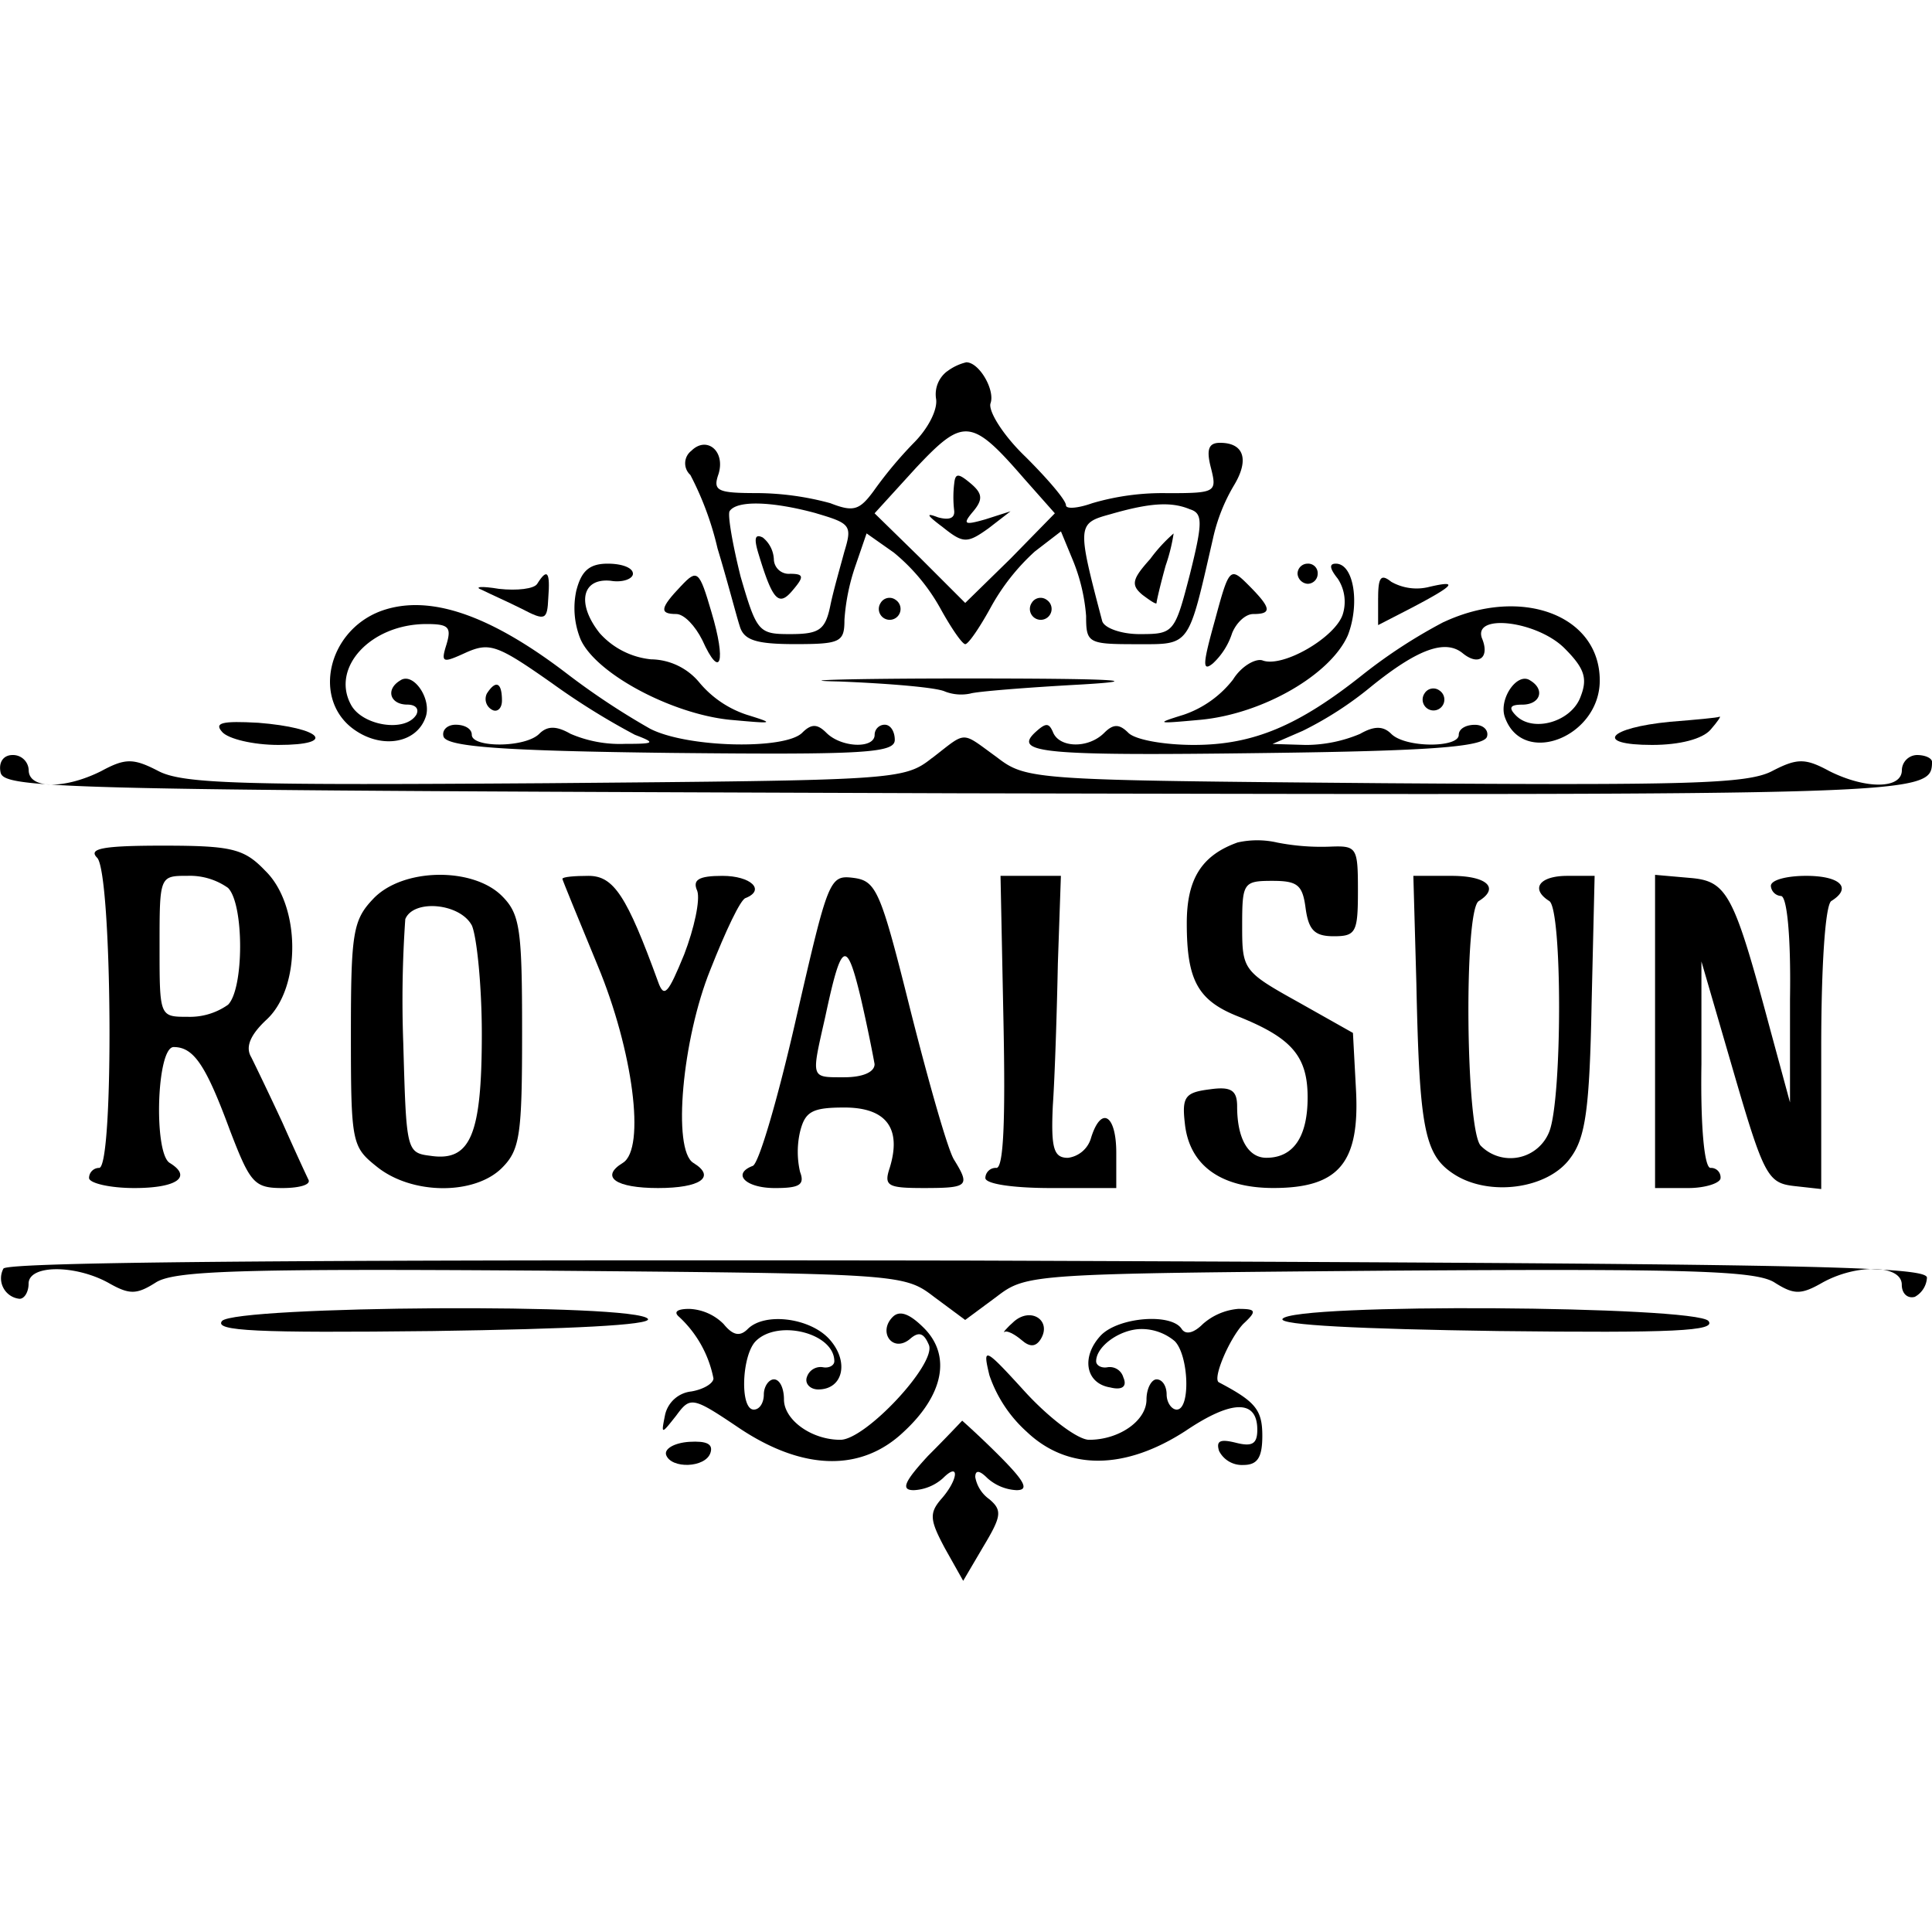<svg xmlns="http://www.w3.org/2000/svg" xmlns:xlink="http://www.w3.org/1999/xlink" width="160" height="160" viewBox="0 0 160 160">
  <rect x="0" y="0" width="160" height="160" fill="#808080" stroke="none"/>
  <defs>
    <clipPath id="clip-path">
      <rect id="Rectangle_41" data-name="Rectangle 41" width="160" height="100.915" fill="none"/>
    </clipPath>
    <clipPath id="clip-Royal_Sun">
      <rect width="160" height="160"/>
    </clipPath>
  </defs>
  <g id="Royal_Sun" clip-path="url(#clip-Royal_Sun)">
    <rect width="160" height="160" fill="#fff"/>
    <g id="Group_60" data-name="Group 60" transform="translate(0 30)">
      <g id="Group_59" data-name="Group 59" clip-path="url(#clip-path)">
        <path id="Path_409" data-name="Path 409" d="M89.726.751A2.389,2.389,0,0,0,88.809,3c.167.917-.667,2.5-1.835,3.67a33.88,33.88,0,0,0-3.336,4c-1.168,1.585-1.668,1.751-3.586,1a23.656,23.656,0,0,0-6-.834c-3.336,0-3.753-.167-3.253-1.585.584-1.918-1-3.169-2.252-1.918a1.3,1.3,0,0,0-.083,2,25.62,25.62,0,0,1,2.252,6.088c.834,2.752,1.585,5.671,1.835,6.422.334,1.168,1.334,1.5,4.587,1.5,3.753,0,4.087-.167,4.087-2a17.255,17.255,0,0,1,.917-4.5l.917-2.669,2.252,1.585a16.063,16.063,0,0,1,3.836,4.587c.917,1.668,1.835,3,2.085,3s1.168-1.334,2.085-3a17.875,17.875,0,0,1,3.67-4.67l2.168-1.668,1,2.419a15.292,15.292,0,0,1,1.084,4.587c0,2.252.167,2.335,4.17,2.335,4.5,0,4.253.334,6.338-8.757a14.846,14.846,0,0,1,1.751-4.42c1.251-2.085.834-3.5-1.168-3.5-.917,0-1.168.5-.751,2.085.5,2,.417,2.085-3.586,2.085a20.588,20.588,0,0,0-6.255.834c-1.168.417-2.168.5-2.168.167,0-.417-1.5-2.168-3.336-4-1.835-1.751-3.086-3.753-2.919-4.42.417-1.084-.917-3.419-2-3.419a4.242,4.242,0,0,0-1.585.751m6.338,8.841L98.65,12.51l-3.67,3.753-3.753,3.67L87.474,16.18l-3.753-3.67,3.419-3.753c3.92-4.17,4.587-4.17,8.924.834M78.884,12.51c2.836.834,3,1,2.335,3.169-.334,1.251-.917,3.253-1.168,4.5-.417,2-.917,2.335-3.336,2.335-2.585,0-2.752-.167-4.087-4.754-.667-2.669-1.084-5.087-.917-5.421.584-.917,3.5-.834,7.173.167m30.942-.334c1.084.334,1.084,1.084,0,5.421-1.251,4.837-1.334,4.921-4.17,4.921-1.5,0-2.919-.5-3.086-1.084-2.085-7.923-2.085-8.09.667-8.841,3.169-.917,5-1.084,6.589-.417" transform="translate(-11.292)"/>
        <path id="Path_410" data-name="Path 410" d="M94.337,11.961a9.4,9.4,0,0,0,0,2.168c.083.667-.417.834-1.334.584-1.084-.417-.917-.167.417.834,1.668,1.334,2,1.334,3.753.083l1.835-1.418-2.085.667c-1.751.5-1.918.417-1-.667.834-1,.751-1.5-.25-2.335s-1.251-.834-1.334.083" transform="translate(-15.319 -1.869)"/>
        <path id="Path_411" data-name="Path 411" d="M75.293,18.8c1.168,3.836,1.668,4.337,2.836,2.919.917-1.084.917-1.334-.25-1.334a1.237,1.237,0,0,1-1.334-1.168,2.461,2.461,0,0,0-.917-1.835c-.667-.334-.751.083-.334,1.418" transform="translate(-12.456 -2.866)"/>
        <path id="Path_412" data-name="Path 412" d="M113.986,19.085c-1.5,1.668-1.668,2.168-.667,3,.667.5,1.168.834,1.168.667s.334-1.585.751-3.086A14.887,14.887,0,0,0,115.9,17a13.03,13.03,0,0,0-1.918,2.085" transform="translate(-18.705 -2.822)"/>
        <path id="Path_413" data-name="Path 413" d="M57.209,22.168a6.844,6.844,0,0,0,.334,4.087c1.251,2.836,7.506,6.172,12.343,6.672,3.67.334,3.836.334,1.418-.417a8.621,8.621,0,0,1-3.92-2.669,5.28,5.28,0,0,0-4-1.918,6.581,6.581,0,0,1-4.253-2.168c-1.918-2.419-1.5-4.587.917-4.337,1,.167,1.835-.167,1.835-.584,0-.5-.917-.834-2.085-.834-1.5,0-2.168.584-2.585,2.168" transform="translate(-9.467 -3.32)"/>
        <path id="Path_414" data-name="Path 414" d="M67.364,22.033c-1.751,1.835-1.835,2.335-.417,2.335.667,0,1.585,1,2.168,2.168,1.5,3.336,2,1.835.751-2.335-1-3.419-1.168-3.586-2.5-2.168" transform="translate(-10.949 -3.518)"/>
        <path id="Path_415" data-name="Path 415" d="M120.484,24.844c-1,3.586-1.084,4.337-.167,3.586a5.874,5.874,0,0,0,1.585-2.5c.334-.834,1.084-1.585,1.751-1.585,1.585,0,1.5-.5-.417-2.419-1.5-1.5-1.585-1.418-2.752,2.919" transform="translate(-19.865 -3.493)"/>
        <path id="Path_416" data-name="Path 416" d="M128.844,20.834a.9.9,0,0,0,.834.834.836.836,0,0,0,.834-.834.788.788,0,0,0-.834-.834.836.836,0,0,0-.834.834" transform="translate(-21.387 -3.32)"/>
        <path id="Path_417" data-name="Path 417" d="M129.983,21.251a3.475,3.475,0,0,1,.417,2.919c-.584,1.918-5,4.5-6.672,3.836-.584-.167-1.751.5-2.419,1.585a8.76,8.76,0,0,1-4.087,2.919c-2.419.751-2.252.751,1.418.417,5.171-.5,10.759-3.753,12.177-7.006,1-2.585.5-5.921-1-5.921-.584,0-.5.417.167,1.251" transform="translate(-19.19 -3.32)"/>
        <path id="Path_418" data-name="Path 418" d="M52.377,21.843c-.25.417-1.668.584-3.169.417-1.5-.25-2.085-.167-1.418.083.667.334,2.168,1,3.336,1.585,1.918,1,2.085.917,2.168-.917.167-2.168-.083-2.5-.917-1.168" transform="translate(-7.887 -3.494)"/>
        <path id="Path_419" data-name="Path 419" d="M136.844,23.067v2.252L139.6,23.9c3.5-1.835,4-2.335,1.5-1.751a4.257,4.257,0,0,1-3.169-.417c-.834-.667-1.084-.417-1.084,1.334" transform="translate(-22.715 -3.551)"/>
        <path id="Path_420" data-name="Path 420" d="M87.409,23.815a.9.9,0,1,0,1.251-.25.85.85,0,0,0-1.251.25" transform="translate(-14.479 -3.882)"/>
        <path id="Path_421" data-name="Path 421" d="M102.409,23.815a.9.9,0,1,0,1.251-.25.85.85,0,0,0-1.251.25" transform="translate(-16.969 -3.882)"/>
        <path id="Path_422" data-name="Path 422" d="M37,24.6c-4.5,1.668-5.755,7.506-2.085,9.925,2.252,1.5,5,1,5.755-1.084.584-1.5-1-3.836-2.085-3.086-1.251.751-.834,2,.584,2,.667,0,1,.334.751.834-.917,1.5-4.5.917-5.421-.834-1.668-3.086,1.668-6.672,6.255-6.672,1.835,0,2.085.25,1.668,1.668-.5,1.585-.334,1.585,1.668.667,1.918-.834,2.585-.584,7.089,2.585a59.1,59.1,0,0,0,6.839,4.253c1.751.667,1.668.751-.834.751a10.347,10.347,0,0,1-4.5-.834c-1.168-.667-1.918-.667-2.585,0-1.168,1.168-5.588,1.168-5.588.083,0-.5-.584-.834-1.334-.834s-1.168.5-1,1c.334.834,5,1.168,18.849,1.334,16.1.167,18.515,0,18.515-1.084,0-.667-.334-1.251-.834-1.251a.836.836,0,0,0-.834.834c0,1.168-2.752,1.084-4-.167-.751-.751-1.251-.751-2,0-1.418,1.418-9.508,1.251-12.594-.334a60.82,60.82,0,0,1-6.922-4.587C45.925,24.853,40.921,23.185,37,24.6" transform="translate(-5.439 -4.003)"/>
        <path id="Path_423" data-name="Path 423" d="M136.512,25.54a43.178,43.178,0,0,0-6.672,4.337c-5.338,4.253-9.091,5.838-14.011,5.838-2.419,0-4.837-.417-5.421-1-.751-.751-1.251-.751-2,0-1.334,1.334-3.753,1.251-4.253-.083-.334-.751-.584-.751-1.418,0-1.918,1.751.417,2,19.1,1.751,13.428-.167,17.931-.5,18.265-1.334.167-.5-.25-1-1-1s-1.334.334-1.334.834c0,1.084-4.42,1.084-5.588-.083-.667-.667-1.418-.667-2.585,0a11.649,11.649,0,0,1-4.5.917l-2.752-.083,2.5-1.084a29.211,29.211,0,0,0,5.671-3.67c3.92-3.169,6.172-3.92,7.59-2.752,1.334,1.084,2.252.334,1.585-1.251-.751-2.085,4.587-1.418,6.839.834,1.668,1.668,1.918,2.5,1.334,4-.751,2.085-3.92,3-5.338,1.585-.667-.667-.5-.917.5-.917,1.5,0,1.918-1.251.667-2-1.084-.751-2.669,1.585-2.085,3.086,1.5,4.087,7.84,1.585,7.84-3.086,0-5.421-6.505-7.84-12.927-4.837" transform="translate(-16.961 -4.023)"/>
        <path id="Path_424" data-name="Path 424" d="M83.05,31.65c4.17.167,8.09.5,8.757.834a3.723,3.723,0,0,0,2.085.167c.5-.167,4.587-.5,9.174-.751,5.671-.334,2.669-.5-9.591-.5-9.841,0-14.512.167-10.425.25" transform="translate(-13.54 -5.212)"/>
        <path id="Path_425" data-name="Path 425" d="M48.321,32.754a1.014,1.014,0,0,0,.417,1.334c.417.25.834-.083.834-.751,0-1.5-.5-1.751-1.251-.584" transform="translate(-8.002 -5.315)"/>
        <path id="Path_426" data-name="Path 426" d="M141.409,32.815a.9.9,0,1,0,1.251-.25.85.85,0,0,0-1.251.25" transform="translate(-23.443 -5.376)"/>
        <path id="Path_427" data-name="Path 427" d="M22,36.539c.5.584,2.585,1.084,4.67,1.084,4.921,0,3.586-1.418-1.668-1.835-3-.167-3.67,0-3,.751" transform="translate(-3.612 -5.931)"/>
        <path id="Path_428" data-name="Path 428" d="M164.934,35.615c-5.171.5-6.338,1.918-1.5,1.918,2.335,0,4.17-.5,4.837-1.251.584-.667.917-1.168.751-1.084s-2,.25-4.087.417" transform="translate(-26.619 -5.841)"/>
        <path id="Path_429" data-name="Path 429" d="M77.183,38.962C74.848,40.8,74.264,40.8,45.24,41.047c-24.854.167-30.024.083-32.109-1s-2.752-1.084-4.754,0c-3,1.5-6,1.5-6-.083a1.3,1.3,0,0,0-1.334-1.251c-.751,0-1.168.584-1,1.418.25,1.418,4.837,1.5,79.481,1.751,79.982.167,80.4.167,80.482-2.585,0-.334-.584-.584-1.251-.584a1.283,1.283,0,0,0-1.251,1.251c0,1.585-3,1.585-6,.083-2-1.084-2.669-1.084-4.754,0s-7.256,1.168-32.109,1c-29.19-.25-29.607-.25-32.109-2.168-3-2.168-2.419-2.168-5.338.083" transform="translate(0 -6.185)"/>
        <path id="Path_430" data-name="Path 430" d="M121.967,47.663c-3,1.084-4.17,3.086-4.17,6.672,0,4.754.917,6.422,4.337,7.756,4.337,1.751,5.671,3.253,5.671,6.672,0,3.253-1.168,5-3.419,5-1.5,0-2.419-1.585-2.419-4.253,0-1.334-.5-1.668-2.252-1.418-2,.25-2.335.584-2.085,2.752.334,3.5,2.919,5.421,7.339,5.421,5.421,0,7.172-2.085,6.839-8.173l-.25-4.67-4.587-2.585c-4.5-2.5-4.587-2.669-4.587-6.255s.083-3.753,2.5-3.753c2.085,0,2.5.334,2.752,2.252.25,1.835.751,2.335,2.335,2.335,1.835,0,2-.334,2-3.753,0-3.586-.083-3.753-2.252-3.67a19.028,19.028,0,0,1-4.42-.334,7.416,7.416,0,0,0-3.336,0" transform="translate(-19.513 -7.88)"/>
        <path id="Path_431" data-name="Path 431" d="M9.511,49c1.251,1.251,1.418,25.688.167,25.688a.836.836,0,0,0-.834.834c0,.417,1.668.834,3.753.834,3.5,0,4.837-.917,2.919-2.085-1.334-.834-1.084-9.591.334-9.591,1.668,0,2.669,1.5,4.67,6.922,1.668,4.337,2,4.754,4.337,4.754,1.334,0,2.335-.25,2.168-.667-.167-.334-1.168-2.5-2.168-4.754-1.084-2.335-2.252-4.754-2.585-5.421-.5-.834-.083-1.835,1.251-3.086,2.919-2.669,2.836-9.508-.083-12.343C21.688,48.25,20.687,48,14.932,48c-5,0-6.172.25-5.421,1m10.842,2.5c1.334,1.334,1.334,8.34,0,9.675a5.473,5.473,0,0,1-3.336,1c-2.335,0-2.335,0-2.335-5.838s0-5.838,2.335-5.838a5.473,5.473,0,0,1,3.336,1" transform="translate(-1.468 -7.967)"/>
        <path id="Path_432" data-name="Path 432" d="M36.679,52.9c-1.668,1.751-1.835,2.836-1.835,11.176,0,9.091.083,9.341,2.168,11.009,2.919,2.335,8.09,2.335,10.342.083,1.5-1.5,1.668-2.752,1.668-11.259s-.167-9.758-1.668-11.259c-2.419-2.419-8.257-2.335-10.675.25m8.173,2.168c.417.917.834,5,.834,9.007,0,8.34-.917,10.592-4.253,10.092-2-.25-2-.417-2.252-9.341a96.838,96.838,0,0,1,.167-10.258c.667-1.668,4.5-1.334,5.5.5" transform="translate(-5.784 -8.448)"/>
        <path id="Path_433" data-name="Path 433" d="M55.844,51.25c0,.083,1.334,3.336,2.919,7.172,2.919,7.006,4,15.179,2.085,16.347s-.584,2.085,2.919,2.085,4.837-.917,2.919-2.085c-1.751-1.084-.917-10.258,1.418-16.013,1.251-3.169,2.5-5.838,2.919-5.921C72.691,52.168,71.44,51,69.1,51c-2,0-2.5.334-2.085,1.251.25.751-.25,3.086-1.084,5.254-1.334,3.253-1.668,3.67-2.168,2.252C61.182,52.668,60.1,51,58.012,51c-1.168,0-2.168.083-2.168.25" transform="translate(-9.269 -8.465)"/>
        <path id="Path_434" data-name="Path 434" d="M78.163,62.867c-1.5,6.589-3.086,12.01-3.586,12.177-1.751.667-.584,1.835,1.835,1.835,2,0,2.5-.25,2.085-1.334a7.416,7.416,0,0,1,0-3.336c.417-1.668,1-2,3.67-2,3.5,0,4.754,1.751,3.753,5-.5,1.5-.167,1.668,2.836,1.668,3.67,0,3.836-.167,2.5-2.335-.5-.751-2.085-6.338-3.586-12.26-2.5-10.008-2.836-10.842-4.754-11.092-2-.25-2.085.083-4.754,11.676m6.505,3.753c0,.667-1,1.084-2.5,1.084-2.836,0-2.752.167-1.585-5,1.334-6.255,1.751-6.505,2.919-1.668.584,2.5,1.084,5.087,1.168,5.588" transform="translate(-12.239 -8.489)"/>
        <path id="Path_435" data-name="Path 435" d="M99.345,63.093c.167,8.257,0,12.093-.584,12.093a.857.857,0,0,0-.917.834c0,.5,2.335.834,5.421.834h5.421V73.935c0-3.169-1.251-3.92-2.085-1.251a2.294,2.294,0,0,1-1.918,1.668c-1.168,0-1.418-.751-1.251-4.337.167-2.419.334-7.673.417-11.76L104.1,51h-5Z" transform="translate(-16.241 -8.465)"/>
        <path id="Path_436" data-name="Path 436" d="M140.594,59.924c.25,12.01.667,14.178,3.086,15.763,2.919,1.918,7.84,1.251,9.675-1.334,1.251-1.668,1.585-4.087,1.751-12.76L155.356,51H153.1c-2.335,0-3.086,1.084-1.5,2.085,1.084.667,1.084,16.347,0,19.1a3.454,3.454,0,0,1-5.671,1.168c-1.251-1.251-1.418-19.516-.167-20.266C147.516,52,146.432,51,143.513,51h-3.169Z" transform="translate(-23.296 -8.465)"/>
        <path id="Path_437" data-name="Path 437" d="M164.344,63.911V76.838H167.1c1.418,0,2.669-.417,2.669-.834a.788.788,0,0,0-.834-.834c-.5,0-.834-3.336-.751-8.59V58.072l2.669,9.174c2.5,8.59,2.836,9.174,5,9.424l2.252.25V65.245c0-6.839.334-11.843.834-12.177,1.751-1.084.751-2.085-2.085-2.085-1.585,0-2.919.334-2.919.834a.9.9,0,0,0,.834.834c.5,0,.834,3.336.751,8.507v8.59l-1.585-5.838c-3.086-11.509-3.586-12.51-6.755-12.76l-2.836-.25Z" transform="translate(-27.279 -8.449)"/>
        <path id="Path_438" data-name="Path 438" d="M.3,89.863a1.707,1.707,0,0,0,1.334,2.5c.417,0,.751-.584.751-1.251,0-1.585,3.836-1.585,6.589-.083,1.751,1,2.335,1,3.92,0,1.5-1,6.922-1.168,31.859-1,29.774.25,30.108.25,32.61,2.168l2.585,1.918L82.537,92.2c2.5-1.918,2.836-1.918,32.61-2.168,24.937-.167,30.358,0,31.859,1,1.585,1,2.168,1,3.92,0,2.836-1.585,6.589-1.5,6.589.167,0,.751.5,1.168,1.084,1a1.932,1.932,0,0,0,1-1.585c0-1-11.593-1.168-79.4-1.418-52.543-.083-79.565.083-79.9.667" transform="translate(-0.017 -14.802)"/>
        <path id="Path_439" data-name="Path 439" d="M22.029,94.989c-.667.834,2.836,1,17.431.834,11.509-.167,18.1-.5,17.848-1-.834-1.334-34.194-1.084-35.279.167" transform="translate(-3.644 -15.591)"/>
        <path id="Path_440" data-name="Path 440" d="M67.174,94.667a9.415,9.415,0,0,1,2.836,5.087c0,.417-.834.917-1.835,1.084a2.5,2.5,0,0,0-2.168,1.918c-.334,1.668-.334,1.668.917.083,1.168-1.585,1.334-1.585,5.171,1,5.338,3.586,10.175,3.67,13.678.334,3.336-3.086,3.92-6.338,1.668-8.59-1.168-1.168-2-1.5-2.585-.917-1.251,1.251,0,3,1.418,1.835.751-.667,1.168-.5,1.585.5.584,1.585-5.254,7.84-7.339,7.84-2.419,0-4.67-1.668-4.67-3.336,0-.917-.334-1.668-.834-1.668-.417,0-.834.584-.834,1.251s-.334,1.251-.834,1.251c-1.168,0-1-4.5.167-5.671,1.835-1.835,6.505-.667,6.505,1.668,0,.334-.417.584-.917.5a1.188,1.188,0,0,0-1.334.751c-.25.584.25,1.084.917,1.084,2.085,0,2.585-2.335.917-4.17-1.585-1.751-5.338-2.252-6.755-.834-.667.667-1.251.5-2-.417A4.255,4.255,0,0,0,68.008,94c-1,0-1.334.25-.834.667" transform="translate(-10.925 -15.603)"/>
        <path id="Path_441" data-name="Path 441" d="M100.57,95.105c-.667.584-1,1-.834.917.167-.167.834.167,1.418.667.667.584,1.168.584,1.585-.083.917-1.5-.751-2.669-2.168-1.5" transform="translate(-16.548 -15.708)"/>
        <path id="Path_442" data-name="Path 442" d="M115.873,95.251c-.751.751-1.418.917-1.751.417-.834-1.334-5.171-1-6.672.5-1.668,1.751-1.334,4,.751,4.337,1,.25,1.418-.083,1.084-.834a1.165,1.165,0,0,0-1.334-.834c-.5.083-.917-.167-.917-.5,0-1.251,2-2.669,3.753-2.669a4.256,4.256,0,0,1,2.752,1c1.168,1.168,1.334,5.671.167,5.671-.417,0-.834-.584-.834-1.251s-.334-1.251-.834-1.251c-.417,0-.834.751-.834,1.668,0,1.751-2.252,3.336-4.754,3.336-.917,0-3.253-1.751-5.254-3.92-3.419-3.753-3.586-3.836-3-1.418a11.113,11.113,0,0,0,3.086,4.67c3.419,3.253,8.173,3.169,13.177-.083,3.836-2.585,5.921-2.585,5.921-.083,0,1.168-.417,1.418-1.751,1.084s-1.668-.167-1.418.667a2.123,2.123,0,0,0,2,1.168c1.168,0,1.585-.584,1.585-2.419,0-2.168-.584-2.836-3.586-4.42-.584-.25.834-3.586,2-4.837,1.168-1.084,1.084-1.251-.417-1.251a5.076,5.076,0,0,0-2.919,1.251" transform="translate(-16.256 -15.603)"/>
        <path id="Path_443" data-name="Path 443" d="M127.343,94.822c-.25.5,6.338.834,17.848,1,14.6.167,18.1,0,17.431-.834-1.084-1.251-34.445-1.5-35.279-.167" transform="translate(-21.136 -15.591)"/>
        <path id="Path_444" data-name="Path 444" d="M91.785,108.019c-2,2.168-2.252,2.836-1.168,2.836a3.9,3.9,0,0,0,2.419-1c1.418-1.418,1.251.167-.167,1.751-1,1.168-.917,1.751.334,4.087l1.5,2.669,1.668-2.836c1.5-2.5,1.585-3,.5-3.92a2.867,2.867,0,0,1-1.168-1.835c0-.584.334-.584,1,.083a3.9,3.9,0,0,0,2.419,1c1.084,0,.667-.751-1.5-2.919-1.585-1.585-3-2.836-3-2.836-.083.083-1.334,1.418-2.836,2.919" transform="translate(-14.936 -17.445)"/>
        <path id="Path_445" data-name="Path 445" d="M66.14,108.281c.417,1.168,3.253,1.084,3.67-.167.25-.751-.334-1-1.751-.917-1.251.083-2.085.584-1.918,1.084" transform="translate(-10.975 -17.791)"/>
      </g>
    </g>
  </g>
</svg>
